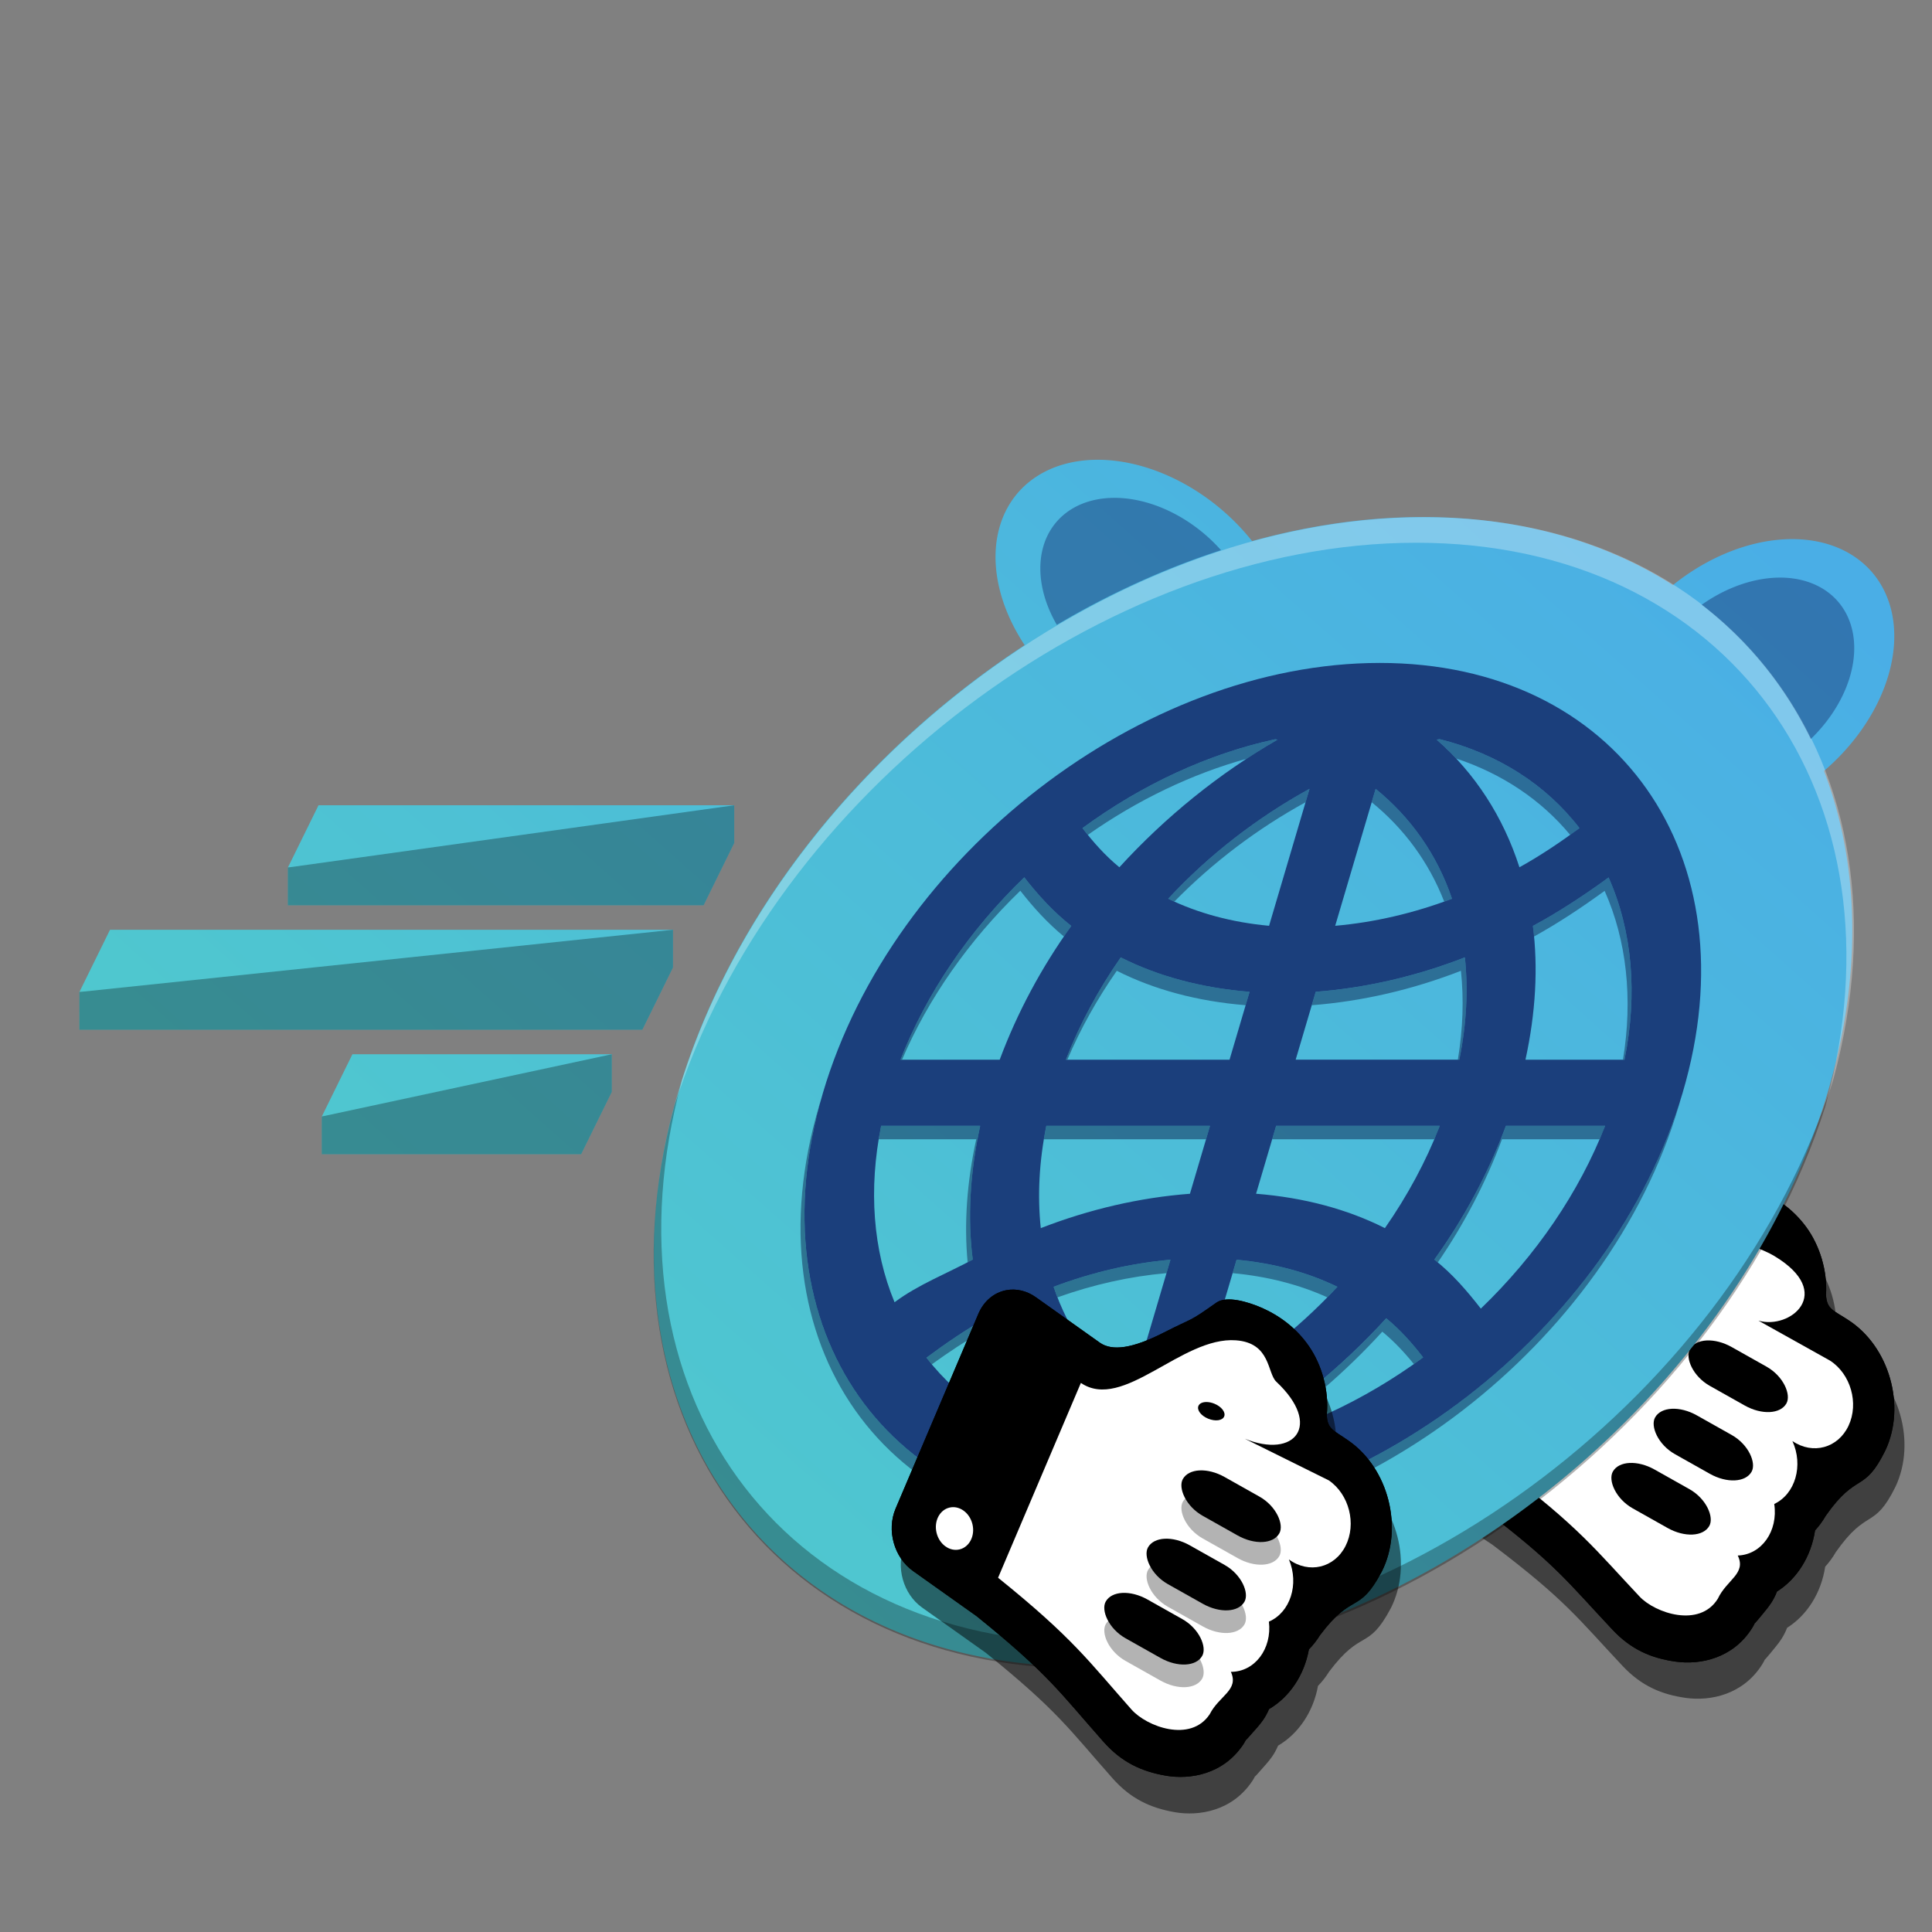 <svg width="512" height="512" version="1.1" viewBox="0 0 135.47 135.47" xmlns="http://www.w3.org/2000/svg" xmlns:xlink="http://www.w3.org/1999/xlink"><rect x="0" y="0" width="135.47" height="135.47" fill="#808080" stroke="none"/><defs><linearGradient id="b"><stop stop-color="#4aaee6" offset="0"/><stop stop-color="#4fc8ce" offset="1"/></linearGradient><linearGradient id="a" x1="113.9" x2="36.879" y1="16.334" y2="125.62" gradientUnits="userSpaceOnUse" xlink:href="#b"/><linearGradient id="c" x1="113.9" x2="36.879" y1="16.334" y2="125.62" gradientTransform="translate(1.153 3.907)" gradientUnits="userSpaceOnUse" xlink:href="#b"/></defs><g transform="matrix(-.117 .033 .038 .136 146.23 62.37)" shape-rendering="auto"><path d="m369.28 60.707c-5.87 0.275-11.426 2.73-15.582 6.885l-29.682 29.682c-5.657 5.391-17.1 6.583-37.024 2.562-19.958-4.028-14.552-1.74-33.634-8.206-6.799-2.304-17.79 3.418-23.832 7.295-9.397 6.03-17.371 14.158-22.006 24.74-4.635 10.583-5.073 23.798-0.488 35.039 1.922 7.172-1.915 8.551-8.477 15.113-18.634 18.157-18.832 48.788-0.436 67.186 18.89 18.166 18.89 6.07 43.419 23.333 2.509 2.125 5.24 3.956 8.17 5.529 6.282 12.023 17.613 20.739 30.646 24.074 3.262 3.783 6.605 5.879 9.016 7.352 6.364 3.888 8.447 4.99 8.266 4.809 0.663 0.664 1.366 1.287 2.103 1.867 15.306 12.032 34.619 10.776 47.695 5.84s22.866-11.72 30.17-23.734c17.606-28.959 21.241-38.941 53.57-75.59l29.348-29.348c8.776-8.777 9.254-22.852 1.094-32.205l-73.449-84.166c-4.736-5.427-11.692-8.394-18.887-8.057zm-40.514 210.06c0.079 0.035 0.061 0.024 0.143 0.088l2.102 1.865c-0.767-0.767-1.487-1.276-2.244-1.953z" color="#000000" color-rendering="auto" dominant-baseline="auto" image-rendering="auto" solid-color="#000000" style="font-feature-settings:normal;font-variant-alternates:normal;font-variant-caps:normal;font-variant-ligatures:normal;font-variant-numeric:normal;font-variant-position:normal;isolation:auto;mix-blend-mode:normal;shape-padding:0;text-decoration-color:#000000;text-decoration-line:none;text-decoration-style:solid;text-indent:0;text-orientation:mixed;text-transform:none;white-space:normal"/><path d="m340.39 114.28c-19.728 18.922-67.09-2.618-85.718 2.373-10.089 6.18-20.957 11.346-24.943 16.574-15.645 20.517 12.692 33.255 18.865 28.74l-33.56 28.753c-9.422 9.18-9.52 24.291-0.219 33.594 9.302 9.302 24.413 9.205 33.594-0.217-2.418 13.174 6.599 25.718 19.857 27.623 1.947 13.512 14.916 22.56 28.27 19.721-2.098 9.842 9.885 10.061 17.796 17.972 14.709 11.562 36.988-1.523 43.115-11.601 17.189-28.273 22.756-41.285 56.396-79.365z" color="#000000" color-rendering="auto" dominant-baseline="auto" fill="#fff" image-rendering="auto" solid-color="#000000" style="font-feature-settings:normal;font-variant-alternates:normal;font-variant-caps:normal;font-variant-ligatures:normal;font-variant-numeric:normal;font-variant-position:normal;isolation:auto;mix-blend-mode:normal;shape-padding:0;text-decoration-color:#000000;text-decoration-line:none;text-decoration-style:solid;text-indent:0;text-orientation:mixed;text-transform:none;white-space:normal"/></g><ellipse transform="matrix(-.872 .49 .49 .872 0 0)" cx="-38.201" cy="131.97" rx="1.294" ry="1.509" fill="#fff" stroke-width=".131"/><g transform="matrix(-.117 .033 .038 .136 146.23 62.37)" shape-rendering="auto"><path d="m369.28 79.407c-5.87 0.275-11.426 2.73-15.582 6.885l-29.682 29.682c-5.657 5.391-17.1 6.583-37.024 2.562-19.958-4.028-14.552-1.74-33.634-8.206-6.799-2.304-17.79 3.418-23.832 7.295-9.397 6.03-17.371 14.158-22.006 24.74-4.635 10.583-5.073 23.798-0.488 35.039 1.922 7.172-1.915 8.551-8.477 15.113-18.634 18.157-18.832 48.788-0.436 67.186 18.89 18.166 18.89 6.07 43.419 23.333 2.509 2.125 5.24 3.956 8.17 5.529 6.282 12.023 17.613 20.739 30.646 24.074 3.262 3.783 6.605 5.879 9.016 7.352 6.364 3.888 8.447 4.99 8.266 4.809 0.663 0.664 1.366 1.287 2.103 1.867 15.306 12.032 34.619 10.776 47.695 5.84s22.866-11.72 30.17-23.734c17.606-28.959 21.241-38.941 53.57-75.59l29.348-29.348c8.776-8.777 9.254-22.852 1.094-32.205l-73.449-84.166c-4.736-5.427-11.692-8.394-18.887-8.057zm-40.514 210.06c0.079 0.035 0.061 0.024 0.143 0.088l2.102 1.865c-0.767-0.767-1.487-1.276-2.244-1.953z" color="#000000" color-rendering="auto" dominant-baseline="auto" image-rendering="auto" opacity=".5" solid-color="#000000" style="font-feature-settings:normal;font-variant-alternates:normal;font-variant-caps:normal;font-variant-ligatures:normal;font-variant-numeric:normal;font-variant-position:normal;isolation:auto;mix-blend-mode:normal;shape-padding:0;text-decoration-color:#000000;text-decoration-line:none;text-decoration-style:solid;text-indent:0;text-orientation:mixed;text-transform:none;white-space:normal"/><path d="m369.28 60.707c-5.87 0.275-11.426 2.73-15.582 6.885l-29.682 29.682c-5.657 5.391-17.1 6.583-37.024 2.562-19.958-4.028-14.552-1.74-33.634-8.206-6.799-2.304-17.79 3.418-23.832 7.295-9.397 6.03-17.371 14.158-22.006 24.74-4.635 10.583-5.073 23.798-0.488 35.039 1.922 7.172-1.915 8.551-8.477 15.113-18.634 18.157-18.832 48.788-0.436 67.186 18.89 18.166 18.89 6.07 43.419 23.333 2.509 2.125 5.24 3.956 8.17 5.529 6.282 12.023 17.613 20.739 30.646 24.074 3.262 3.783 6.605 5.879 9.016 7.352 6.364 3.888 8.447 4.99 8.266 4.809 0.663 0.664 1.366 1.287 2.103 1.867 15.306 12.032 34.619 10.776 47.695 5.84s22.866-11.72 30.17-23.734c17.606-28.959 21.241-38.941 53.57-75.59l29.348-29.348c8.776-8.777 9.254-22.852 1.094-32.205l-73.449-84.166c-4.736-5.427-11.692-8.394-18.887-8.057zm-40.514 210.06c0.079 0.035 0.061 0.024 0.143 0.088l2.102 1.865c-0.767-0.767-1.487-1.276-2.244-1.953z" color="#000000" color-rendering="auto" dominant-baseline="auto" image-rendering="auto" solid-color="#000000" style="font-feature-settings:normal;font-variant-alternates:normal;font-variant-caps:normal;font-variant-ligatures:normal;font-variant-numeric:normal;font-variant-position:normal;isolation:auto;mix-blend-mode:normal;shape-padding:0;text-decoration-color:#000000;text-decoration-line:none;text-decoration-style:solid;text-indent:0;text-orientation:mixed;text-transform:none;white-space:normal"/><path d="m340.39 114.28c-19.728 18.922-67.09-2.618-85.718 2.373-10.089 6.18-19.959 12.019-24.943 16.574-28.315 25.876 2.716 37.479 18.865 28.74l-33.56 28.753c-9.422 9.18-9.52 24.291-0.219 33.594 9.302 9.302 24.413 9.205 33.594-0.217-2.418 13.174 6.599 25.718 19.857 27.623 1.947 13.512 14.916 22.56 28.27 19.721-2.098 9.842 9.885 10.061 17.796 17.972 14.709 11.562 36.988-1.523 43.115-11.601 17.189-28.273 22.756-41.285 56.396-79.365z" color="#000000" color-rendering="auto" dominant-baseline="auto" fill="#fff" image-rendering="auto" solid-color="#000000" style="font-feature-settings:normal;font-variant-alternates:normal;font-variant-caps:normal;font-variant-ligatures:normal;font-variant-numeric:normal;font-variant-position:normal;isolation:auto;mix-blend-mode:normal;shape-padding:0;text-decoration-color:#000000;text-decoration-line:none;text-decoration-style:solid;text-indent:0;text-orientation:mixed;text-transform:none;white-space:normal"/></g><rect transform="rotate(29.366)" x="149.66" y="22.772" width="7.764" height="3.124" rx="2.479" ry="2.479" stroke-linecap="round" stroke-linejoin="round" stroke-opacity=".444" stroke-width="16.358"/><ellipse transform="matrix(-.872 .49 .49 .872 0 0)" cx="-38.201" cy="131.97" rx="1.294" ry="1.509" fill="#fff" stroke-width=".131"/><g transform="matrix(.677 0 -.2 .677 55.557 30.701)"><path d="m32.306 2.271a19.847 10.75 36.352 0 0-5.51 14.607 19.847 10.75 36.352 0 0 3.612 4.593c-13.515 10.941-22.206 27.64-22.206 46.262 0 32.721 26.81 59.531 59.531 59.531 32.721 0 59.531-26.809 59.531-59.531 0-12.278-3.775-23.723-10.22-33.232a14.372 14.844 45.463 0 0 3.738-9.407 14.372 14.844 45.463 0 0-14.135-14.606 14.372 14.844 45.463 0 0-10.934 4.762c-8.356-4.49-17.886-7.048-27.981-7.048-5.885 0-11.573 0.88-16.953 2.492a19.847 10.75 36.352 0 0-18.474-8.423zm-70.138 35.784-1.266 6.447h43.059l1.266-6.447h-43.059zm-17.785 12.895-1.266 6.447h58.309l1.267-6.447h-58.31zm28.916 12.894-1.267 6.448h26.861l1.267-6.448h-26.861z" fill="url(#a)" style="font-feature-settings:normal;font-variant-alternates:normal;font-variant-caps:normal;font-variant-ligatures:normal;font-variant-numeric:normal;font-variant-position:normal;isolation:auto;mix-blend-mode:normal;shape-padding:0;text-decoration-color:#000000;text-decoration-line:none;text-decoration-style:solid;text-indent:0;text-orientation:mixed;text-transform:none;white-space:normal"/><path d="m67.733 23.313c-24.589 0-44.52 19.931-44.52 44.52 0 24.587 19.931 44.52 44.52 44.52 24.587 0 44.52-19.931 44.52-44.52 0-24.589-19.931-44.52-44.52-44.52zm8.519 7.89c6.45 1.507 12.389 4.686 17.218 9.219-1.567 1.474-3.219 2.863-5.021 4.056-3.217-5.213-7.457-9.726-12.479-13.219 0.096-0.02 0.192-0.027 0.281-0.056zm-17.014 0.013c0.083 0.022 0.172 0.022 0.254 0.042-5.021 3.494-9.262 8.006-12.479 13.219-1.808-1.193-3.453-2.582-5.021-4.056 4.838-4.533 10.786-7.707 17.246-9.206zm5.07 5.137v14.186c-3.966-0.357-7.761-1.309-11.275-2.803 2.889-4.561 6.753-8.423 11.275-11.383zm6.849 0c4.519 2.961 8.383 6.822 11.272 11.383-3.514 1.494-7.308 2.446-11.272 2.803zm-33.686 9.166c1.98 1.842 4.062 3.567 6.357 5.034-1.821 4.308-2.945 8.977-3.322 13.854h-10.274c0.647-6.838 3.15-13.371 7.239-18.888zm60.524 0.013c4.082 5.516 6.582 12.044 7.226 18.875h-10.26c-0.377-4.876-1.5-9.547-3.322-13.854 2.287-1.467 4.377-3.186 6.357-5.021zm-48.082 8.28c4.466 1.96 9.314 3.164 14.398 3.563v7.032h-16.953c0.343-3.712 1.22-7.266 2.555-10.594zm35.643 0c1.335 3.329 2.212 6.883 2.555 10.594h-16.951v-7.032c5.081-0.399 9.93-1.603 14.396-3.563zm-55.307 17.446h10.26c0.377 4.876 1.5 9.547 3.322 13.854-2.205 1.411-4.945 2.624-6.793 4.419-3.828-5.391-6.169-11.694-6.789-18.273zm17.11 0h16.953v7.034c-5.083 0.397-9.932 1.601-14.398 3.561-1.335-3.329-2.212-6.883-2.555-10.594zm23.802 0h16.951c-0.343 3.712-1.22 7.266-2.555 10.594-4.466-1.96-9.314-3.164-14.396-3.561zm23.8 0h10.274c-0.651 6.856-3.168 13.403-7.282 18.93-1.978-1.844-4.02-3.609-6.314-5.077 1.821-4.308 2.945-8.977 3.322-13.854zm-30.649 13.868v14.186c-4.522-2.961-8.385-6.822-11.275-11.383 3.514-1.494 7.308-2.446 11.275-2.803zm6.849 0c3.964 0.357 7.759 1.309 11.272 2.803-2.889 4.562-6.753 8.423-11.272 11.383zm-24.144 6.062c3.217 5.213 7.457 9.726 12.479 13.219-0.096 0.02-0.192 0.027-0.281 0.056-6.432-1.505-12.355-4.675-17.178-9.192 1.563-1.478 3.179-2.889 4.981-4.082zm41.436 0c1.802 1.193 3.453 2.582 5.021 4.056-4.838 4.533-10.786 7.707-17.246 9.206-0.083-0.022-0.172-0.022-0.254-0.042 5.021-3.494 9.262-8.006 12.479-13.219z" fill="#1b3f7c" stroke-width=".571"/><path transform="scale(.265)" d="m31.064 251c-0.037 1.663-0.064 3.329-0.064 5 0 123.67 101.33 225 225 225s225-101.33 225-225c0-1.671-0.028-3.337-0.065-5-2.687 121.39-102.94 220-224.94 220s-222.25-98.612-224.94-220z" opacity=".3" stroke-width="1.333" style="font-feature-settings:normal;font-variant-alternates:normal;font-variant-caps:normal;font-variant-ligatures:normal;font-variant-numeric:normal;font-variant-position:normal;isolation:auto;mix-blend-mode:normal;shape-padding:0;text-decoration-color:#000000;text-decoration-line:none;text-decoration-style:solid;text-indent:0;text-orientation:mixed;text-transform:none;white-space:normal"/><path d="m76.253 31.203c-0.089 0.029-0.185 0.036-0.281 0.056 0.89 0.619 1.753 1.272 2.592 1.953 5.229 1.577 10.057 4.275 14.147 7.91 0.255-0.231 0.509-0.463 0.76-0.699-4.829-4.533-10.768-7.712-17.218-9.219zm-17.013 0.013c-6.46 1.499-12.408 4.673-17.246 9.206 0.251 0.236 0.505 0.469 0.76 0.7 4.083-3.622 8.899-6.31 14.114-7.884 0.85-0.691 1.724-1.352 2.626-1.979-0.082-0.02-0.172-0.02-0.254-0.042l4.63e-4 -4.63e-4zm11.918 5.137v1.389c4.154 2.721 7.751 6.205 10.55 10.292 0.242-0.097 0.483-0.196 0.723-0.297-2.889-4.561-6.753-8.423-11.272-11.383zm-6.849 4.63e-4c-4.522 2.96-8.385 6.822-11.275 11.383 0.239 0.102 0.481 0.201 0.722 0.297 2.799-4.087 6.396-7.571 10.552-10.292v-1.389zm-26.837 9.165c-4.089 5.517-6.592 12.05-7.239 18.888h0.159c0.837-6.331 3.269-12.356 7.08-17.499 1.851 1.722 3.794 3.339 5.914 4.742 0.143-0.368 0.29-0.734 0.443-1.096-2.294-1.467-4.377-3.192-6.357-5.034zm60.523 0.014c-1.98 1.835-4.069 3.554-6.356 5.02 0.153 0.362 0.3 0.728 0.443 1.095 2.114-1.401 4.062-3.012 5.913-4.727 3.804 5.141 6.233 11.161 7.067 17.485h0.159c-0.644-6.83-3.144-13.358-7.226-18.874zm-48.081 8.28c-1.335 3.329-2.211 6.882-2.555 10.594h0.154c0.416-3.211 1.233-6.294 2.401-9.206h4.63e-4c4.466 1.96 9.314 3.163 14.398 3.563v-1.389c-5.084-0.399-9.932-1.603-14.398-3.563h-4.63e-4zm35.644 0c-4.466 1.959-9.315 3.163-14.396 3.563v1.389c5.081-0.399 9.93-1.603 14.396-3.563 1.168 2.911 1.984 5.995 2.401 9.206h0.154c-0.343-3.712-1.219-7.266-2.555-10.594zm-62.335 14.715c-0.004 0.231-0.009 0.462-0.009 0.694 0 24.587 19.931 44.521 44.521 44.521 24.587 0 44.519-19.931 44.519-44.521 0-0.232-5e-3 -0.463-9e-3 -0.694-0.371 24.268-20.156 43.827-44.512 43.827-24.358 0-44.139-19.559-44.512-43.827zm7.028 2.731c0.044 0.464 0.098 0.927 0.159 1.389h10.101c0.345 4.459 1.316 8.747 2.872 12.741 0.15-0.092 0.304-0.183 0.45-0.276-1.821-4.307-2.945-8.978-3.322-13.854h-10.26zm17.11 0v4.63e-4c0.043 0.465 0.095 0.928 0.154 1.388h16.799v-1.389h-16.953zm23.802 0v1.389h16.797c0.06-0.46 0.111-0.923 0.154-1.389h-16.951zm23.8 0 4.63e-4 4.63e-4c-0.377 4.876-1.5 9.546-3.322 13.854 0.15 0.096 0.295 0.196 0.443 0.294 1.561-4 2.534-8.293 2.879-12.759l-4.63e-4 -4.63e-4h10.114c0.061-0.461 0.115-0.924 0.16-1.389h-10.274zm-23.8 13.868v1.389c3.694 0.332 7.24 1.183 10.55 2.506 0.246-0.36 0.489-0.723 0.723-1.092-3.513-1.494-7.309-2.446-11.272-2.802zm-6.849 4.63e-4c-3.966 0.357-7.761 1.309-11.275 2.802 0.234 0.369 0.476 0.732 0.723 1.092 3.31-1.323 6.856-2.173 10.552-2.506v-1.389zm24.143 6.061-4.63e-4 4.63e-4c-3.217 5.213-7.458 9.725-12.479 13.219 0.083 0.02 0.172 0.02 0.254 0.043 0.799-0.185 1.59-0.397 2.372-0.633 3.883-3.158 7.213-6.963 9.852-11.24l4.63e-4 -4.63e-4c1.513 1.002 2.92 2.143 4.26 3.356 0.256-0.227 0.511-0.455 0.76-0.689-1.567-1.474-3.219-2.863-5.02-4.056zm-41.436 4.63e-4c-1.802 1.193-3.418 2.604-4.981 4.082 0.249 0.234 0.504 0.461 0.759 0.688 1.33-1.22 2.709-2.38 4.222-3.381 2.647 4.288 5.987 8.101 9.884 11.264 0.763 0.231 1.535 0.439 2.314 0.621 0.089-0.029 0.185-0.036 0.281-0.056-5.021-3.493-9.261-8.006-12.478-13.218z" fill="#0f2751" opacity=".5" stroke-width=".231"/><path transform="scale(.265)" d="m256 31c-123.68 0-225 101.33-225 225 0 1.671 0.028 3.337 0.064 5 2.687-121.39 102.93-220 224.94-220 122 0 222.25 98.605 224.94 220 0.037-1.663 0.064-3.329 0.064-5 0-123.68-101.33-225-225-225z" fill="#fff" opacity=".3" stroke-width="1.333" style="font-feature-settings:normal;font-variant-alternates:normal;font-variant-caps:normal;font-variant-ligatures:normal;font-variant-numeric:normal;font-variant-position:normal;isolation:auto;mix-blend-mode:normal;shape-padding:0;text-decoration-color:#000000;text-decoration-line:none;text-decoration-style:solid;text-indent:0;text-orientation:mixed;text-transform:none;white-space:normal"/><path d="m-39.099 44.502 1.153 3.907h43.059l1.266-6.447-1.153-3.907zm-17.785 12.895 1.153 3.907h58.309l1.267-6.447-1.153-3.907zm28.915 12.894 1.153 3.907h26.861l1.267-6.448-1.153-3.907z" fill="url(#c)" style="font-feature-settings:normal;font-variant-alternates:normal;font-variant-caps:normal;font-variant-ligatures:normal;font-variant-numeric:normal;font-variant-position:normal;isolation:auto;mix-blend-mode:normal;shape-padding:0;text-decoration-color:#000000;text-decoration-line:none;text-decoration-style:solid;text-indent:0;text-orientation:mixed;text-transform:none;white-space:normal"/><path d="m-39.099 44.502 1.153 3.907h43.059l1.266-6.447-1.153-3.907zm-17.785 12.895 1.153 3.907h58.309l1.267-6.447-1.153-3.907zm28.915 12.894 1.153 3.907h26.861l1.267-6.448-1.153-3.907z" opacity=".3" style="font-feature-settings:normal;font-variant-alternates:normal;font-variant-caps:normal;font-variant-ligatures:normal;font-variant-numeric:normal;font-variant-position:normal;isolation:auto;mix-blend-mode:normal;shape-padding:0;text-decoration-color:#000000;text-decoration-line:none;text-decoration-style:solid;text-indent:0;text-orientation:mixed;text-transform:none;white-space:normal"/><path d="m-37.833 38.055-1.266 6.447h43.059l1.266-6.447zm-17.785 12.895-1.266 6.447h58.309l1.267-6.447zm28.916 12.894-1.267 6.448h26.861l1.267-6.448z" fill="url(#a)" style="font-feature-settings:normal;font-variant-alternates:normal;font-variant-caps:normal;font-variant-ligatures:normal;font-variant-numeric:normal;font-variant-position:normal;isolation:auto;mix-blend-mode:normal;shape-padding:0;text-decoration-color:#000000;text-decoration-line:none;text-decoration-style:solid;text-indent:0;text-orientation:mixed;text-transform:none;white-space:normal"/></g><rect transform="rotate(29.366)" x="149.88" y="28.145" width="7.764" height="3.124" rx="2.479" ry="2.479" stroke-linecap="round" stroke-linejoin="round" stroke-opacity=".444" stroke-width="16.358"/><rect transform="rotate(29.366)" x="149.16" y="32.909" width="7.764" height="3.124" rx="2.479" ry="2.479" stroke-linecap="round" stroke-linejoin="round" stroke-opacity=".444" stroke-width="16.358"/><path transform="matrix(-1 0 .311 .95 0 0)" d="m-66.725 36.746a7.556 7.181 90 0 1 7.181 7.556 7.556 7.181 90 0 1-0.216 1.819c-4.397-2.299-8.851-4.165-13.227-5.512a7.556 7.181 90 0 1 6.261-3.863z" fill="#1b3f7c" opacity=".5" stroke-linecap="round" stroke-linejoin="round" stroke-opacity=".444" stroke-width="15.762"/><path transform="matrix(1 0 -.311 .95 0 0)" d="m138.07 42.633a7.556 7.181 90 0 0-4.864 2.003c4.078 2.645 7.713 6.005 10.732 9.907a7.556 7.181 90 0 0 1.313-4.355 7.556 7.181 90 0 0-7.181-7.556z" fill="#1b3f7c" opacity=".5" stroke-linecap="round" stroke-linejoin="round" stroke-opacity=".444" stroke-width="15.762"/><g transform="matrix(.265 0 0 .265 211.93 66.92)" shape-rendering="auto" stroke-width=".868"></g><g transform="matrix(-.118 .029 .034 .137 112.07 71.441)" shape-rendering="auto"><path d="m369.28 60.707c-5.87 0.275-11.426 2.73-15.582 6.885l-29.682 29.682c-5.657 5.391-17.1 6.583-37.024 2.562-19.958-4.028-14.552-1.74-33.634-8.206-6.799-2.304-17.79 3.418-23.832 7.295-9.397 6.03-17.371 14.158-22.006 24.74-4.635 10.583-5.073 23.798-0.488 35.039 1.922 7.172-1.915 8.551-8.477 15.113-18.634 18.157-18.832 48.788-0.436 67.186 18.89 18.166 18.89 6.07 43.419 23.333 2.509 2.125 5.24 3.956 8.17 5.529 6.282 12.023 17.613 20.739 30.646 24.074 3.262 3.783 6.605 5.879 9.016 7.352 6.364 3.888 8.447 4.99 8.266 4.809 0.663 0.664 1.366 1.287 2.103 1.867 15.306 12.032 34.619 10.776 47.695 5.84s22.866-11.72 30.17-23.734c17.606-28.959 21.241-38.941 53.57-75.59l29.348-29.348c8.776-8.777 9.254-22.852 1.094-32.205l-73.449-84.166c-4.736-5.427-11.692-8.394-18.887-8.057zm-40.514 210.06c0.079 0.035 0.061 0.024 0.143 0.088l2.102 1.865c-0.767-0.767-1.487-1.276-2.244-1.953z" color="#000000" color-rendering="auto" dominant-baseline="auto" image-rendering="auto" solid-color="#000000" style="font-feature-settings:normal;font-variant-alternates:normal;font-variant-caps:normal;font-variant-ligatures:normal;font-variant-numeric:normal;font-variant-position:normal;isolation:auto;mix-blend-mode:normal;shape-padding:0;text-decoration-color:#000000;text-decoration-line:none;text-decoration-style:solid;text-indent:0;text-orientation:mixed;text-transform:none;white-space:normal"/><path d="m340.39 114.28c-19.728 18.922-67.09-2.618-85.718 2.373-10.089 6.18-20.957 11.346-24.943 16.574-15.645 20.517 12.692 33.255 18.865 28.74l-33.56 28.753c-9.422 9.18-9.52 24.291-0.219 33.594 9.302 9.302 24.413 9.205 33.594-0.217-2.418 13.174 6.599 25.718 19.857 27.623 1.947 13.512 14.916 22.56 28.27 19.721-2.098 9.842 9.885 10.061 17.796 17.972 14.709 11.562 36.988-1.523 43.115-11.601 17.189-28.273 22.756-41.285 56.396-79.365z" color="#000000" color-rendering="auto" dominant-baseline="auto" fill="#fff" image-rendering="auto" solid-color="#000000" style="font-feature-settings:normal;font-variant-alternates:normal;font-variant-caps:normal;font-variant-ligatures:normal;font-variant-numeric:normal;font-variant-position:normal;isolation:auto;mix-blend-mode:normal;shape-padding:0;text-decoration-color:#000000;text-decoration-line:none;text-decoration-style:solid;text-indent:0;text-orientation:mixed;text-transform:none;white-space:normal"/></g><ellipse transform="matrix(-.971 .238 .238 .971 0 0)" cx="-39.5" cy="120.06" rx="1.294" ry="1.509" fill="#fff" stroke-width=".131"/><g transform="matrix(-.118 .029 .034 .137 112.07 71.441)" shape-rendering="auto"><path d="m369.28 79.407c-5.87 0.275-11.426 2.73-15.582 6.885l-29.682 29.682c-5.657 5.391-17.1 6.583-37.024 2.562-19.958-4.028-14.552-1.74-33.634-8.206-6.799-2.304-17.79 3.418-23.832 7.295-9.397 6.03-17.371 14.158-22.006 24.74-4.635 10.583-5.073 23.798-0.488 35.039 1.922 7.172-1.915 8.551-8.477 15.113-18.634 18.157-18.832 48.788-0.436 67.186 18.89 18.166 18.89 6.07 43.419 23.333 2.509 2.125 5.24 3.956 8.17 5.529 6.282 12.023 17.613 20.739 30.646 24.074 3.262 3.783 6.605 5.879 9.016 7.352 6.364 3.888 8.447 4.99 8.266 4.809 0.663 0.664 1.366 1.287 2.103 1.867 15.306 12.032 34.619 10.776 47.695 5.84s22.866-11.72 30.17-23.734c17.606-28.959 21.241-38.941 53.57-75.59l29.348-29.348c8.776-8.777 9.254-22.852 1.094-32.205l-73.449-84.166c-4.736-5.427-11.692-8.394-18.887-8.057zm-40.514 210.06c0.079 0.035 0.061 0.024 0.143 0.088l2.102 1.865c-0.767-0.767-1.487-1.276-2.244-1.953z" color="#000000" color-rendering="auto" dominant-baseline="auto" image-rendering="auto" opacity=".5" solid-color="#000000" style="font-feature-settings:normal;font-variant-alternates:normal;font-variant-caps:normal;font-variant-ligatures:normal;font-variant-numeric:normal;font-variant-position:normal;isolation:auto;mix-blend-mode:normal;shape-padding:0;text-decoration-color:#000000;text-decoration-line:none;text-decoration-style:solid;text-indent:0;text-orientation:mixed;text-transform:none;white-space:normal"/><path d="m369.28 60.707c-5.87 0.275-11.426 2.73-15.582 6.885l-29.682 29.682c-5.657 5.391-17.1 6.583-37.024 2.562-19.958-4.028-14.552-1.74-33.634-8.206-6.799-2.304-17.79 3.418-23.832 7.295-9.397 6.03-17.371 14.158-22.006 24.74-4.635 10.583-5.073 23.798-0.488 35.039 1.922 7.172-1.915 8.551-8.477 15.113-18.634 18.157-18.832 48.788-0.436 67.186 18.89 18.166 18.89 6.07 43.419 23.333 2.509 2.125 5.24 3.956 8.17 5.529 6.282 12.023 17.613 20.739 30.646 24.074 3.262 3.783 6.605 5.879 9.016 7.352 6.364 3.888 8.447 4.99 8.266 4.809 0.663 0.664 1.366 1.287 2.103 1.867 15.306 12.032 34.619 10.776 47.695 5.84s22.866-11.72 30.17-23.734c17.606-28.959 21.241-38.941 53.57-75.59l29.348-29.348c8.776-8.777 9.254-22.852 1.094-32.205l-73.449-84.166c-4.736-5.427-11.692-8.394-18.887-8.057zm-40.514 210.06c0.079 0.035 0.061 0.024 0.143 0.088l2.102 1.865c-0.767-0.767-1.487-1.276-2.244-1.953z" color="#000000" color-rendering="auto" dominant-baseline="auto" image-rendering="auto" solid-color="#000000" style="font-feature-settings:normal;font-variant-alternates:normal;font-variant-caps:normal;font-variant-ligatures:normal;font-variant-numeric:normal;font-variant-position:normal;isolation:auto;mix-blend-mode:normal;shape-padding:0;text-decoration-color:#000000;text-decoration-line:none;text-decoration-style:solid;text-indent:0;text-orientation:mixed;text-transform:none;white-space:normal"/><path d="m247.59 112.12c29.8-8.371 73.068 21.088 92.796 2.166l73.454 84.164c-33.64 38.08-39.206 51.095-56.395 79.368-6.127 10.078-28.408 23.164-43.117 11.602-7.911-7.911-19.894-8.131-17.796-17.973-13.354 2.839-26.324-6.209-28.271-19.721-13.258-1.905-22.271-14.449-19.853-27.623-9.181 9.421-24.293 9.517-33.594 0.215-9.302-9.303-9.206-24.412 0.216-33.592l41.368-30.13c-25.163 15.804-45.647 2.838-25.632-23.731 3.952-5.247-2.355-19.356 16.824-24.744zm25.169 26.254c-1.38 0.287-2.863 0.88-4.265 1.761-3.59 2.254-5.241 5.52-3.702 7.321s5.669 1.433 9.258-0.821 5.242-5.516 3.703-7.317c-0.938-1.097-2.841-1.392-4.995-0.944z" fill="#fff" style="font-feature-settings:normal;font-variant-alternates:normal;font-variant-caps:normal;font-variant-ligatures:normal;font-variant-numeric:normal;font-variant-position:normal;isolation:auto;mix-blend-mode:normal;shape-padding:0;text-decoration-color:#000000;text-decoration-line:none;text-decoration-style:solid;text-indent:0;text-orientation:mixed;text-transform:none;white-space:normal"/></g><ellipse transform="matrix(-.971 .238 .238 .971 0 0)" cx="-39.5" cy="120.06" rx="1.294" ry="1.509" fill="#fff" stroke-width=".131"/><rect transform="rotate(29.366)" x="123.14" y="48.15" width="7.764" height="3.124" rx="2.479" ry="2.479" stroke-linecap="round" stroke-linejoin="round" stroke-opacity=".444" stroke-width="16.358"/><rect transform="rotate(29.366)" x="123.36" y="53.523" width="7.764" height="3.124" rx="2.479" ry="2.479" stroke-linecap="round" stroke-linejoin="round" stroke-opacity=".444" stroke-width="16.358"/><rect transform="rotate(29.366)" x="122.64" y="58.287" width="7.764" height="3.124" rx="2.479" ry="2.479" stroke-linecap="round" stroke-linejoin="round" stroke-opacity=".444" stroke-width="16.358"/><rect transform="rotate(29.366)" x="123.92" y="49.534" width="7.764" height="3.124" rx="2.479" ry="2.479" opacity=".3" stroke-linecap="round" stroke-linejoin="round" stroke-opacity=".444" stroke-width="16.358"/><rect transform="rotate(29.366)" x="124.14" y="54.906" width="7.764" height="3.124" rx="2.479" ry="2.479" opacity=".3" stroke-linecap="round" stroke-linejoin="round" stroke-opacity=".444" stroke-width="16.358"/><rect transform="rotate(29.366)" x="123.42" y="59.671" width="7.764" height="3.124" rx="2.479" ry="2.479" opacity=".3" stroke-linecap="round" stroke-linejoin="round" stroke-opacity=".444" stroke-width="16.358"/></svg>
